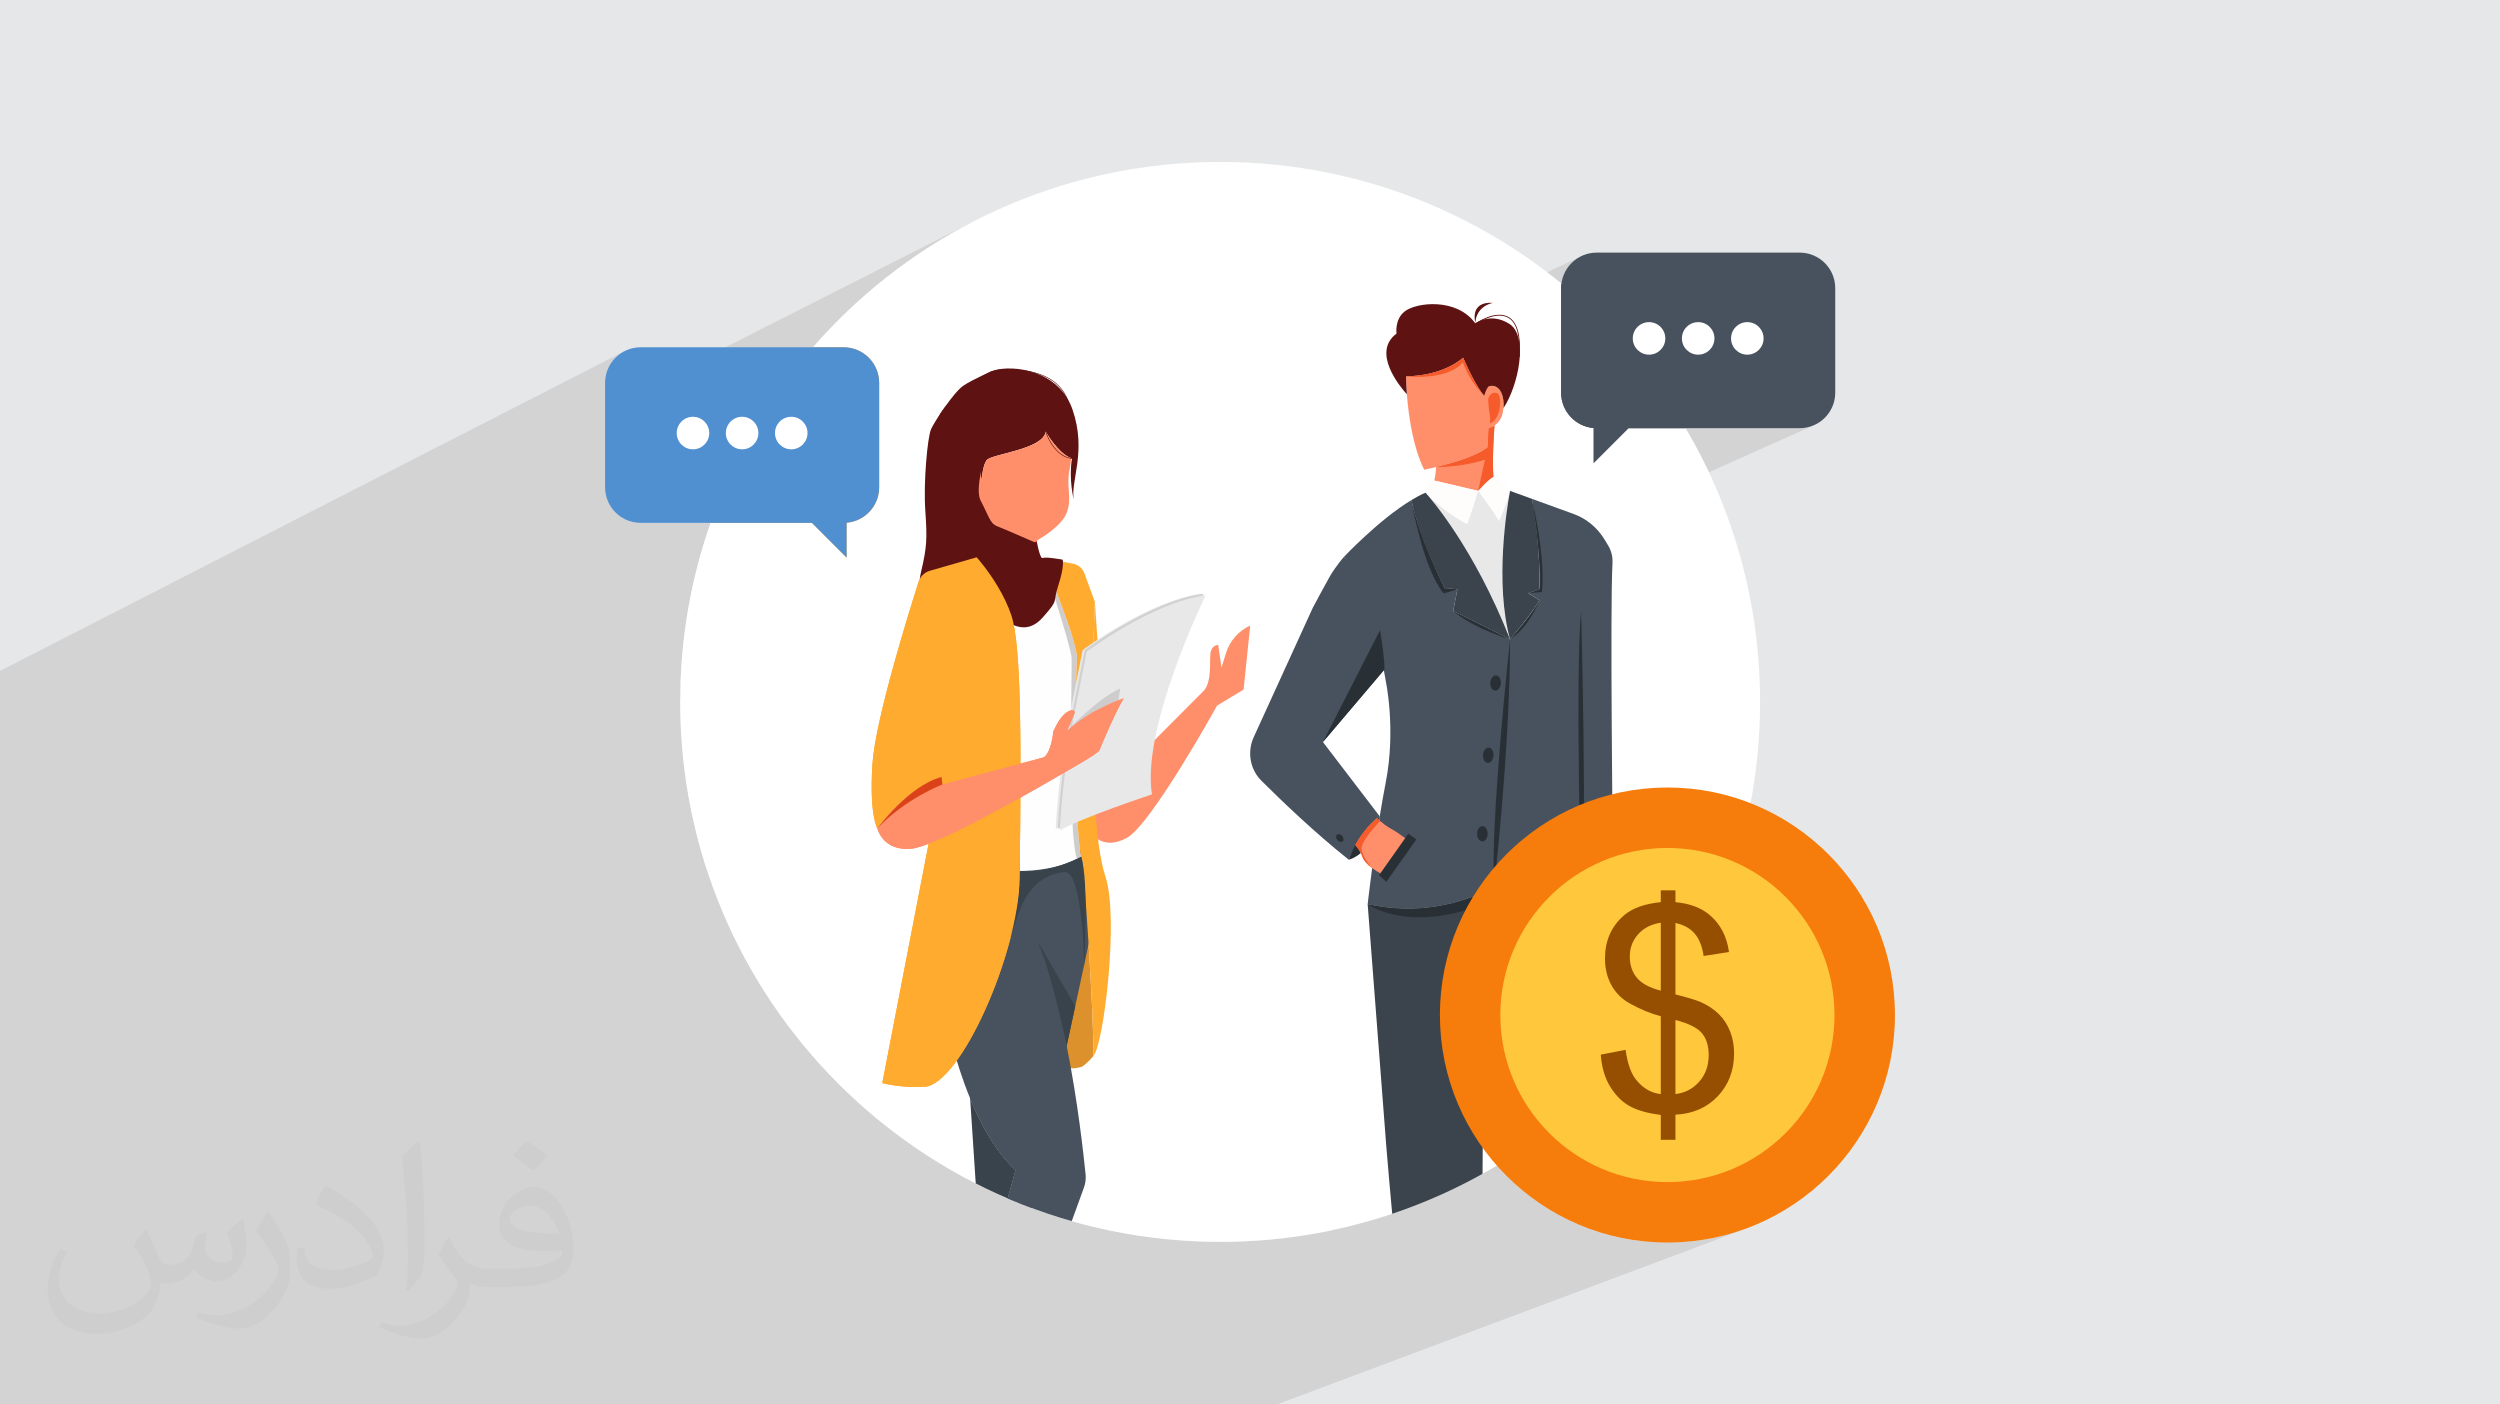 <?xml version="1.0" encoding="UTF-8"?>
<!DOCTYPE svg PUBLIC "-//W3C//DTD SVG 1.0//EN" "http://www.w3.org/TR/2001/REC-SVG-20010904/DTD/svg10.dtd">
<!-- Creator: CorelDRAW -->
<svg xmlns="http://www.w3.org/2000/svg" xml:space="preserve" width="94.192mm" height="52.917mm" version="1.0" style="shape-rendering:geometricPrecision; text-rendering:geometricPrecision; image-rendering:optimizeQuality; fill-rule:evenodd; clip-rule:evenodd"
viewBox="0 0 9404.92 5283.66"
 xmlns:xlink="http://www.w3.org/1999/xlink"
 xmlns:xodm="http://www.corel.com/coreldraw/odm/2003">
 <defs>
  <style type="text/css">
   <![CDATA[
    .fil31 {fill:none}
    .fil30 {fill:#5E1212}
    .fil33 {fill:#F67C0B}
    .fil34 {fill:#FFC73B}
    .fil3 {fill:white}
    .fil14 {fill:#FEFEFE;fill-rule:nonzero}
    .fil19 {fill:#252D33;fill-rule:nonzero}
    .fil26 {fill:#293035;fill-rule:nonzero}
    .fil8 {fill:#39434C;fill-rule:nonzero}
    .fil25 {fill:#3B444C;fill-rule:nonzero}
    .fil9 {fill:#47525E;fill-rule:nonzero}
    .fil32 {fill:#5090D1;fill-rule:nonzero}
    .fil12 {fill:#5E1212;fill-rule:nonzero}
    .fil28 {fill:#633D2E;fill-rule:nonzero}
    .fil16 {fill:#7AC4BD;fill-rule:nonzero}
    .fil27 {fill:#8B553C;fill-rule:nonzero}
    .fil22 {fill:#8E5742;fill-rule:nonzero}
    .fil35 {fill:#964F00;fill-rule:nonzero}
    .fil29 {fill:#A2A2A2;fill-rule:nonzero}
    .fil20 {fill:#C77A56;fill-rule:nonzero}
    .fil13 {fill:#CECCCC;fill-rule:nonzero}
    .fil18 {fill:#D1D1D1;fill-rule:nonzero}
    .fil21 {fill:#D49D81;fill-rule:nonzero}
    .fil11 {fill:#DB421A;fill-rule:nonzero}
    .fil4 {fill:#DD912C;fill-rule:nonzero}
    .fil17 {fill:#E8E8E8;fill-rule:nonzero}
    .fil6 {fill:#F2F0F0;fill-rule:nonzero}
    .fil24 {fill:#F65B2B;fill-rule:nonzero}
    .fil7 {fill:#F78769;fill-rule:nonzero}
    .fil15 {fill:#FEAB2F;fill-rule:nonzero}
    .fil23 {fill:#FEFDFC;fill-rule:nonzero}
    .fil10 {fill:#FF8F6A;fill-rule:nonzero}
    .fil5 {fill:white;fill-rule:nonzero}
    .fil2 {fill:#373435;fill-opacity:0.031}
    .fil1 {fill:#2B2A29;fill-opacity:0.102}
    .fil0 {fill:#E6E7E8}
   ]]>
  </style>
     <clipPath id="id0">
      <path d="M4590.15 609.25c1121.81,0 2031.21,909.4 2031.21,2031.21 0,1121.81 -909.4,2031.22 -2031.21,2031.22 -1121.81,0 -2031.21,-909.41 -2031.21,-2031.22 0,-1121.81 909.4,-2031.21 2031.21,-2031.21z"/>
     </clipPath>
 </defs>
 <g id="Layer_x0020_1">
  <polygon class="fil0" points="-0,0 9404.92,0 9404.92,5283.66 -0,5283.66 "/>
  <polygon class="fil1" points="-0,3841.49 -0,3784.04 -0,3275.43 -0,3155.15 -0,2968.39 -0,2843.16 -0,2690.1 -0,2600.4 -0,2523.94 2346.18,1322.59 2335.16,1329.28 2324.87,1336.98 2315.37,1345.6 2306.75,1355.1 2299.06,1365.38 2292.36,1376.41 2286.73,1388.09 2282.23,1400.37 2278.94,1413.18 2276.91,1426.45 2276.22,1440.11 2276.22,1535.94 3686.35,820.94 3638.67,845.46 3591.74,871.19 3545.57,898.12 3500.19,926.21 3455.61,955.44 3411.84,985.82 3368.93,1017.29 3326.87,1049.85 3285.72,1083.47 3245.45,1118.15 3206.12,1153.84 3167.73,1190.54 3130.31,1228.22 3093.89,1266.86 3058.46,1306.45 2276.22,1699.48 2276.22,1833.28 2276.91,1846.95 2278.94,1860.22 2282.23,1873.03 2286.73,1885.32 2292.36,1897.01 2299.06,1908.02 2306.75,1918.32 2315.37,1927.8 2324.87,1936.43 2335.16,1944.12 2346.18,1950.82 2357.86,1956.44 2370.14,1960.93 2382.95,1964.23 2396.22,1966.25 2409.88,1966.94 2673.43,1966.94 2666.58,1986.75 2659.94,2006.65 2653.49,2026.64 2647.24,2046.71 2641.2,2066.88 2635.36,2087.14 2629.72,2107.48 2624.29,2127.9 2619.06,2148.41 2614.05,2169.01 2609.25,2189.67 2604.65,2210.42 2600.27,2231.26 2596.1,2252.17 2592.15,2273.15 2588.4,2294.21 2584.89,2315.34 2581.58,2336.55 2578.5,2357.83 2575.63,2379.19 2572.98,2400.61 2570.57,2422.09 2568.38,2443.65 2566.4,2465.27 2564.67,2486.95 2563.15,2508.7 2561.87,2530.52 2560.81,2552.39 2560.15,2570.17 5947.48,964.1 5937.06,969.83 5927.24,976.43 5918.06,983.86 5909.57,992.05 5901.84,1000.96 5894.91,1010.53 5888.81,1020.71 5883.64,1031.46 5879.42,1042.71 5876.2,1054.41 5874.05,1066.52 2558.98,2632.59 2558.94,2640.47 2561.58,2744.99 2569.42,2848.15 2582.34,2949.8 2600.2,3049.83 2622.88,3148.1 2650.26,3244.5 2661.61,3278.06 6341.28,1610.85 6770.41,1610.85 6784.08,1610.16 6797.35,1608.14 6810.16,1604.84 6822.44,1600.35 2721.33,3437.27 2759.23,3521.09 2804.09,3608.67 2853,3693.73 2905.83,3776.14 2962.47,3855.78 3022.76,3932.52 3086.61,4006.21 3153.87,4076.76 3224.41,4144.02 3298.11,4207.86 3374.84,4268.16 3454.48,4324.79 3536.89,4377.62 3621.95,4426.53 3709.53,4471.39 3799.51,4512.07 3891.75,4548.43 3986.13,4580.37 4082.51,4607.74 4180.78,4630.42 4280.81,4648.28 4382.47,4661.2 4485.62,4669.04 4590.14,4671.69 4625.75,4671.38 4661.19,4670.47 4696.5,4668.95 4731.64,4666.83 4766.61,4664.12 4801.42,4660.82 4836.06,4656.94 4870.52,4652.49 4904.79,4647.44 4938.88,4641.84 4972.77,4635.68 5004.05,4629.43 5631.1,4384.88 5646.02,4401.34 5661.35,4417.39 5677.09,4433.05 5693.22,4448.3 5709.75,4463.12 5726.66,4477.52 5743.94,4491.49 5761.6,4505.02 5779.6,4518.09 5797.95,4530.7 5816.65,4542.84 5835.68,4554.51 5855.03,4565.69 5874.7,4576.37 5894.67,4586.56 5914.94,4596.23 5935.48,4605.38 5956.32,4613.99 5977.44,4622.08 5998.81,4629.62 6020.45,4636.6 6042.31,4643.03 6064.43,4648.87 6086.78,4654.14 6109.34,4658.83 6132.12,4662.92 6155.1,4666.4 6178.28,4669.26 6201.65,4671.51 6225.2,4673.13 6248.91,4674.09 6272.78,4674.42 6316.83,4673.3 6360.3,4670 6403.14,4664.56 6445.28,4657.03 6486.69,4647.47 6527.31,4635.94 6567.08,4622.49 4803.33,5283.66 3400.47,5283.66 3326.57,5283.66 -0,5283.66 -0,4656.17 -0,4645.53 -0,4483.99 "/>
  <path class="fil2" d="M548.54 4627.69c17.95,27.21 29.6,53.36 40.96,82.43 8.45,16.91 12.93,48.09 52.57,48.09 11.61,0 28.28,-3.42 43.06,-11.61 16.63,-8.73 29.32,-21.94 35.94,-42l15.85 -53.36 38.57 -19.02 2.64 2.64c-5.27,20.09 -6.59,39.36 -6.59,54.43 0,44.63 38.57,61.56 69.22,61.56 17.95,0 34.09,-8.73 34.09,-25.11 0,-21.13 -8.98,-57.06 -20.62,-89.29 17.95,-17.95 35.94,-35.94 56.53,-50.47l3.17 1.6c8.98,38.04 14,75.56 14,100.66 0,24.57 -10.83,51.79 -19.81,69.49 -18.49,34.87 -51.25,62.62 -90.87,62.62 -30.1,0 -63.65,-15.07 -86.66,-43.06l-1.32 0c-21.66,26.96 -55.22,51.25 -108.86,51.25l-16.63 0c-2.64,35.41 -10.29,60.49 -21.94,82.95 -31.95,62.34 -126.81,106.47 -216.1,106.47 -124.17,0 -186.51,-71.59 -186.51,-166.96 0,-58.91 19.27,-113.6 48.88,-152.42l24.29 10.04c-18.49,35.41 -30.91,68.68 -30.91,101.45 0,89.29 72.66,131.83 156.4,131.83 77.68,0 173.83,-49.41 191.28,-106.72 -6.59,-62.62 -30.1,-91.93 -66.04,-148.99 10.83,-19.02 24.83,-38.04 42.28,-58.38l3.17 0 0 0 0 0 -0.02 -0.09zm1432.13 -336.04c26.15,16.39 51.79,35.66 76.87,57.85 -14,19.81 -31.45,37.79 -53.11,53.64 -25.11,-20.34 -50.19,-37.79 -75.84,-56.27 17.42,-19.55 34.62,-38.29 52.04,-55.22l0 0 0 0 0 0 0 0 0 0 0.03 0zm13.47 244.11c-42.28,0 -76.87,27.75 -76.87,48.34 0,44.13 84.53,57.85 185.72,57.31 -12.68,-51.79 -57.06,-105.68 -108.86,-105.68l0.01 0.03zm-94.86 236.19c54.96,0 103.04,-1.6 139.74,-10.83 40.96,-10.29 75.56,-30.91 75.56,-45.17 0,-3.7 0,-8.19 -1.32,-11.89 -22.98,2.11 -49.41,2.11 -72.38,2.11 -74.49,0 -131.55,-16.91 -154.02,-58.66 -5.55,-11.61 -9.51,-24.57 -9.51,-39.36 0,-40.43 17.42,-79.79 48.09,-107 25.61,-22.45 53.89,-36.44 82.67,-36.44 52.04,0 93.51,41.75 122.57,107.54 15.85,35.94 26.68,77.4 26.68,129.72 0,34.87 -9.51,64.19 -31.17,85.85 -40.43,39.11 -114.92,53.89 -229.04,53.89l-51.79 0 0 0 -13.47 0c-28.28,0 -48.62,-5.02 -64.72,-17.42l-2.64 0c0.79,6.59 1.32,12.93 1.32,19.02 0,25.61 -8.45,58.38 -25.61,84.53 -50.72,75.3 -105.68,108.04 -153.24,108.04 -48.09,0 -107,-18.49 -160.11,-42.54l9.51 -18.49c17.17,7.13 40.96,11.89 73.7,11.89 85.85,0 198.66,-82.43 212.66,-163 -3.17,-6.59 -8.98,-15.32 -17.17,-24.57 -25.11,-29.85 -40.96,-54.68 -55.75,-80.83 12.68,-25.11 24.29,-45.17 35.13,-63.4l4.49 -0.53c36.72,74.77 69.99,117.55 144.23,117.55l11.61 0 0 0 53.89 0 0 0 0 0 0 0 0 0 0 0 0.09 0.01zm-371.98 79c6.34,-34.34 6.87,-72.91 6.87,-108.86l0 -53.36c0,-99.6 -12.68,-244.36 -22.98,-338.68 17.95,-19.27 43.06,-42 62.87,-57.31l5.81 1.6c13.47,118.62 16.63,256 16.63,383.06 0,33.3 -1.32,65.79 -4.49,89.55 -1.85,30.1 -19.27,52.83 -56.53,87.7l-8.19 -3.7zm-382.8 -157.19c1.85,46.77 24.83,83.49 105.15,83.49 49.93,0 92.19,-12.93 138.96,-35.13 8.45,-3.7 12.93,-8.73 12.93,-12.93 0,-29.32 -22.45,-68.15 -60.23,-103.55 -36.72,-33.3 -85.34,-62.62 -130.76,-82.18 -15.6,-6.59 -20.62,-13.47 -20.62,-20.09 0,-13.47 17.95,-41.75 32.77,-62.09l5.02 -0.53c52.04,27.21 110.17,67.64 153.24,112.53 39.11,41.47 63.4,83.49 63.4,129.19 0,33.81 -10.29,65.51 -26.96,95.11 -57.06,28.79 -117.83,50.72 -178.06,50.72 -73.17,0 -123.1,-34.34 -123.1,-114.92 0,-8.73 0,-22.19 3.17,-39.64l25.11 0 0 0 0 0 0 0 0 0 0 0 -0.02 0zm-132.37 -132.9l45.45 73.45c16.63,27.21 32.23,56.81 32.23,103.55l0 59.7c0,48.34 -30.91,100.13 -80.83,151.38 -39.11,34.62 -73.7,49.41 -105.68,49.41 -47.55,0 -101.98,-14.79 -164.85,-41.75l7.13 -18.49c19.81,5.27 42.79,9.77 71.06,9.77 90.36,-0.53 182.8,-66.57 225.08,-147.15 5.02,-9.26 6.87,-17.95 6.87,-24.04 0,-9.26 -5.02,-19.55 -8.98,-28.79 -22.98,-43.31 -48.62,-82.95 -76.87,-119.68 14.79,-23.25 29.6,-45.7 45.7,-67.9l3.7 0.53 0 0 0 0 0 0 0 0 0 0 -0.02 0.01z"/>
  <g id="_2148665879568">
   <g>
    <path class="fil3" d="M4590.15 609.25c1121.81,0 2031.21,909.4 2031.21,2031.21 0,1121.81 -909.4,2031.22 -2031.21,2031.22 -1121.81,0 -2031.21,-909.41 -2031.21,-2031.22 0,-1121.81 909.4,-2031.21 2031.21,-2031.21z"/>
    <g style="clip-path:url(#id0)">
     <g>
      <g>
       <path id="_1" class="fil4" d="M4113.5 3972.5c-22.48,27.37 -42.85,40.28 -42.85,40.28 -242.37,76.13 19.31,-574.69 9.56,-703.97 -2.2,-28.92 -5.41,-54.55 -10.09,-73.9 8.95,34.9 45.74,597.01 43.38,737.59z"/>
       <polygon class="fil5" points="4000.37,2045.76 3986.04,2045.76 3986.04,1075.78 4000.37,1075.78 "/>
       <polygon class="fil5" points="5240.85,2045.76 5226.51,2045.76 5226.51,1075.78 5240.85,1075.78 "/>
       <polygon class="fil5" points="5347.77,1209.59 3887.61,1209.59 3887.61,1195.25 5347.77,1195.25 "/>
       <polygon class="fil5" points="5347.77,1336.15 3887.61,1336.15 3887.61,1321.81 5347.77,1321.81 "/>
       <polygon class="fil5" points="5341.8,1589.3 3881.67,1589.3 3881.67,1574.97 5341.8,1574.97 "/>
       <polygon class="fil5" points="5344.77,1714.4 3884.65,1714.4 3884.65,1700.11 5344.77,1700.11 "/>
       <polygon class="fil5" points="5344.77,1841 3884.65,1841 3884.65,1826.66 5344.77,1826.66 "/>
       <polygon class="fil5" points="5338.83,1967.56 3878.67,1967.56 3878.67,1953.22 5338.83,1953.22 "/>
       <path class="fil6" d="M4071.21 2662.47c-24.92,0 -41.55,-25.66 -31.36,-48.36l9.96 -22.33 43.59 0 9.54 23.28c9.29,22.6 -7.34,47.4 -31.73,47.4z"/>
       <path class="fil7" d="M3830.43 5529.29c-8.39,6.53 -77.86,59.16 -102.87,36.23 -26.56,-24.49 -95.67,-96.13 -129.65,-103.34 -33.93,-7.22 -59.94,-87.46 -59.94,-87.46l2.42 -94.18c9.14,6.93 21.3,15.51 35.33,23.86 32.1,18.95 74.21,36.04 112.35,27.15 2.23,26.91 5.32,57.52 9.2,83.87 7.21,49.13 93.46,95.14 133.18,113.87z"/>
       <path class="fil8" d="M3594.65 5303.38c0,0 13.9,22.76 36.23,46.34 -35.61,4.15 -74.06,2.61 -94.06,-17.39 0,0 -14.43,-617.02 135.02,-862.86l-22.23 -337.18c43.71,106.47 99.78,203.5 171.3,269.72 0,0 -192.48,684.44 -226.26,901.38z"/>
       <path class="fil9" d="M4109.72 3486.14l-96.93 448.25 -302.28 1397.93c0,0 -37.92,12.63 -79.63,17.39 -22.33,-23.58 -36.23,-46.34 -36.23,-46.34 33.78,-216.93 226.26,-901.38 226.26,-901.38 -71.52,-66.22 -127.59,-163.25 -171.3,-269.72l-47.8 -725.62 -11.89 -180.8 477.14 -32.2 42.67 292.48z"/>
       <path class="fil10" d="M3905.42 2119.07c-10.61,27.28 -62.81,67.28 -62.81,67.28 -98.14,-15.83 -150.61,-98.2 -150.61,-98.2 16.86,-42.02 15.32,-110.65 12.69,-149.59 64.76,76.49 184.02,102.07 184.02,102.07 0,0 4.76,-2.66 12.72,-7.27 -4.45,56.71 3.2,83.02 3.93,85.5l0.06 0.22z"/>
       <path class="fil11" d="M3905.36 2118.85l-28.77 -52.28c-139.25,-35.3 -171.91,-128.02 -171.91,-128.02 64.76,76.49 184.02,102.07 184.02,102.07 0,0 4.76,-2.66 12.72,-7.27 -4.45,56.71 3.2,83.02 3.93,85.5z"/>
       <path class="fil12" d="M4034.61 1540.39c-51.24,-148.69 -224.21,-168.88 -296.18,-146.69 -5.08,1.58 -9.67,3.34 -13.66,5.29 -60.62,29.72 -70.77,53.47 -70.77,53.47 0,0 -40,21.27 -75.36,58.76 -21.98,23.24 -41.14,53.03 -49.9,87.37 -38.2,149.65 120.06,277.92 114.15,350.39 0,0 7.43,-30.36 6.13,-58.17 14.3,23.81 39.47,70.74 32.91,95.79 0,0 7.4,-12.17 7.71,-35.02 8.33,20.09 13.06,43.86 4.7,66.28 0,0 31.64,-44.82 4.83,-112.16l-17.95 -1.18c-2.17,-6.22 -4.71,-12.69 -7.96,-19.6 -1.96,-5.32 -3.53,-10.83 -4.8,-16.47 -71.95,14.24 -73.81,-130.37 -40.22,-136.62 22.76,-4.21 45.3,13.09 59.07,26.78l5.36 52.63c0,0 0.87,-20.09 5.04,-41.3 2.85,-14.4 7.25,-29.33 14,-38.76 16.59,-23.28 213.8,-40.06 222.13,-107.71 0,0 44.73,80.25 95.73,100.4 1.05,0.43 2.07,0.81 3.13,1.18 -13.1,79.29 6.87,155.11 6.87,155.11 -13.06,-71.3 49.9,-180.59 -4.95,-339.78z"/>
       <path class="fil13" d="M3926.54 2118.85c0,0 -36.56,64.89 -81.61,86.44 0,0 -85.73,-18.94 -143.34,-75.39 -10.18,-9.88 -19.51,-20.96 -27.31,-33.37l-0.06 -0.06 17.77 -8.33c0,0 48.85,69.81 150.61,98.2 0,0 44.39,-30.12 62.75,-67.5l-3.8 -21.27 21.27 1.71 0.09 0.22 3.62 19.34z"/>
       <path class="fil10" d="M4012.05 1931c-18.17,44.24 -79.88,84.05 -110.62,102.33 -7.93,4.67 -12.75,7.3 -12.75,7.3 0,0 -119.23,-25.57 -183.96,-102.07 -13.31,-15.67 -24.24,-33.44 -31.48,-53.6 -1.96,-5.35 -3.5,-10.86 -4.74,-16.5 -71.98,14.27 -73.87,-130.4 -40.28,-136.59 22.79,-4.24 45.36,13.03 59.1,26.75l5.36 52.63c0,0 0.83,-20.06 5.01,-41.33 2.85,-14.37 7.25,-29.26 14,-38.73 16.65,-23.28 213.87,-40.1 222.16,-107.68 0,0 44.73,80.22 95.76,100.34 -1.21,14.49 -3.17,29.2 -6.07,43.34 -13.59,65.01 11.45,108.27 -11.48,163.8z"/>
       <path class="fil12" d="M3583.2 1812.55c-54.06,-73.59 -76.15,-141.55 -65.63,-202.03 11.57,-66.63 59.94,-99.91 60.43,-100.25l1.27 1.89c-0.49,0.34 -48.08,33.13 -59.47,98.79 -10.37,59.84 11.58,127.21 65.26,200.28l-1.86 1.33z"/>
       <path class="fil12" d="M4018.98 1515.95c-41.18,-133.06 -209.84,-129.03 -280.43,-121.14l-0.25 -2.24c71.14,-7.99 241.17,-11.97 282.84,122.69l-2.17 0.68z"/>
       <path class="fil9" d="M4077.9 4467.08l-338.64 932.65c-2.85,0.53 -5.66,0.9 -8.48,1.08 -3.23,0.28 -6.41,0.31 -9.57,0.22 -35.18,-1.8 -67.31,-27 -90.34,-51.33 -10.06,-10.67 -18.45,-21.08 -24.61,-29.38 -4.92,-6.66 -8.42,-11.92 -10.21,-14.68 -0.9,-1.46 -1.4,-2.26 -1.4,-2.26 33.78,-216.93 226.26,-901.38 226.26,-901.38 -71.52,-66.22 -127.59,-163.25 -171.3,-269.72 -118.61,-288.53 -146.47,-646.14 -146.47,-646.14 0,0 40.09,-47.71 98.67,-79.48 72.94,-39.56 174.55,-54.27 262.81,79.48 64.54,97.7 113.15,273.59 148.17,448.22 41.8,207.74 64.24,413.74 71.2,484.02 1.65,16.41 -0.43,33.1 -6.09,48.7z"/>
       <path class="fil14" d="M3836.07 3276.58c5.94,-455.38 7.12,-845.62 -31.08,-960.86 -25.36,-76.59 -73.16,-146.41 -103.4,-185.82 57.61,56.44 143.34,75.39 143.34,75.39 45.04,-21.55 81.61,-86.44 81.61,-86.44l-3.62 -19.34c3.99,9.54 135.6,321.54 128.76,383.33 -6.68,61.65 -10.55,624.14 15.39,740.05 -80.8,46.38 -179.31,53.53 -230.98,53.69z"/>
       <path class="fil10" d="M4703.24 2353.25l-24.89 240.9 -99.63 60.22c0,0 -249.22,450.55 -340.51,498.35 -91.36,47.74 -128.49,-16.65 -128.49,-16.65 -36.71,-116.34 57.02,-174.34 57.02,-174.34l360.05 -361.32c33.19,-33.25 22.86,-112.19 27,-143.27 4.18,-31.15 29.08,-31.15 29.08,-31.15l12.41 85.11 17.12 -54.77c7.12,-22.85 18.85,-43.65 34.39,-61.21 15.49,-17.61 34.65,-31.95 56.44,-41.86z"/>
       <path class="fil12" d="M4039.96 1727.1c-77.05,-3.77 -106.9,-102.32 -107.21,-103.3l2.2 -0.62c0.28,0.96 29.7,97.95 105.11,101.67l-0.1 2.26z"/>
       <path class="fil11" d="M3673.47 1856.91c-60.46,-5.57 -64.02,-95.45 -43.71,-108.39 6.01,-3.86 12.73,-3.77 19.1,-1.92 18.21,5.48 28.49,24.89 24.52,43.49 -1.55,7.43 -3.77,15.39 -6.81,21.77 -8.33,17.46 6.9,45.04 6.9,45.04z"/>
       <path class="fil13" d="M4067.05 3222.89l-15.32 8.24c-35.92,-94.55 -18.14,-711.84 -20.38,-755.5 -2.23,-43.56 -104.82,-356.78 -104.82,-356.78l-3.62 -19.34c3.99,9.54 135.6,321.54 128.76,383.33 -6.68,61.65 -10.55,624.14 15.39,740.05z"/>
       <path class="fil15" d="M3836.07 3276.58c-0.16,9.07 -0.22,18.14 -0.37,27.27 -3.71,283.12 -223.19,776.51 -357.59,784.68 -87.3,5.2 -159.03,-13.96 -159.03,-13.96l222.78 -1151.15c-120.59,38.67 -241.23,193.31 -241.23,193.31 0,0 -30.93,-49.45 -18.51,-242.75 10.46,-164.61 136.49,-569.06 173.74,-685.62 6.32,-20 22.24,-35.39 42.39,-41.21l175.97 -50.67 0.06 0.06c0.99,1.05 11.82,13.25 27.31,33.37 30.24,39.41 78.04,109.22 103.4,185.82 38.2,115.24 37.02,505.47 31.08,960.86z"/>
       <path class="fil15" d="M4113.5 3972.5c2.36,-140.59 -34.44,-702.7 -43.38,-737.59 -0.8,-3.28 -1.33,-5.26 -1.48,-5.76l-0.04 -0.15c-0.52,-1.86 -1.02,-3.93 -1.55,-6.1 -25.94,-115.91 -22.1,-678.44 -15.39,-740.05 6.85,-61.76 -124.76,-373.83 -128.76,-383.3l-0.09 -0.25 113.53 21.18c20,3.74 36.49,17.76 43.4,36.8l39.13 107.06c0,0 -20.53,436.34 0,758.93 7.27,114.59 19.75,214.86 40.12,276.03 50,149.87 -5.22,624.28 -45.5,673.2z"/>
       <path class="fil16" d="M4080.21 3308.8l-11.57 -79.66c0.15,0.5 0.68,2.49 1.48,5.76 4.68,19.35 7.9,44.98 10.09,73.9z"/>
       <path class="fil15" d="M4170.56 3016.79c0,0.07 -1.49,1.12 -51.67,6.47 -20.53,-322.59 0,-758.93 0,-758.93l51.67 752.46z"/>
       <path class="fil17" d="M4026.47 2678.42l46.25 -232.76c0,0 247.03,-186 447.57,-212.16 0,0 -242.75,495.16 -202.16,748.97 0,0 -270.64,89.44 -346.68,135.94 0,0 8.73,-207.28 55.02,-439.99z"/>
       <path class="fil18" d="M4034.3 2678.42l46.25 -232.76c0,0 247.03,-186 447.58,-212.16 0,0 -242.75,495.16 -202.16,748.97 0,0 -270.65,89.44 -346.69,135.94 0,0 8.74,-207.28 55.02,-439.99z"/>
       <path class="fil17" d="M4041.92 2684.39l46.25 -232.72c0,0 247.06,-186.04 447.61,-212.2 0,0 -242.75,495.2 -202.16,749 0,0 -270.65,89.41 -346.69,135.91 0,0 8.73,-207.24 54.99,-439.99z"/>
       <path class="fil10" d="M4227.36 2627.24c-27.74,43.61 -87.46,183.46 -91.39,195.44 -3.92,11.88 -135.39,85.41 -135.39,85.41 0,0 -371.88,219.94 -526.67,273.31 -17.52,6.01 -32.26,9.97 -43.4,11.15 -109.13,11.88 -129.87,-75.83 -129.87,-75.83 112.54,-155.9 241.23,-193.31 241.23,-193.31l3.49 27.74c164.18,-44.61 381.17,-101.95 381.17,-101.95 29.6,-19.85 35.91,-97.24 35.91,-97.24 27.31,-62.02 53.47,-77.52 69.23,-80.44 7.37,-1.33 13.16,6.01 10.25,12.85l-27.87 65.57c91.3,-85.35 213.31,-122.71 213.31,-122.71z"/>
       <path class="fil4" d="M3541.87 2923.42c0,0 -6.22,-273.4 17.3,-459.96 0,0 -13.65,33.94 -36.37,197.15 -22.76,163.21 -19.69,279.01 -19.69,279.01l38.76 -16.2z"/>
       <path class="fil19" d="M3950.68 5609.32c0,0 -109.71,-75.14 -120.25,-80.03 -8.39,6.53 -77.86,59.16 -102.87,36.23 -26.56,-24.49 -95.67,-96.13 -129.65,-103.34 -33.93,-7.22 -59.94,-87.46 -59.94,-87.46l-0.06 0.09c-1.33,2.01 -39.69,60.96 -40.31,100.62l-0.03 0 0.03 0.59c0,2.63 0.15,5.13 0.5,7.55l10.24 161.49c0,0 18.91,3.31 26.72,0 0,0 0,-81.46 8.54,-117.67 14.71,7.3 31.08,13.71 45.88,18.88 28.71,9.99 55.39,24.98 78.24,44.95 34.98,30.49 99.44,61.46 151.67,58.08 50.33,-3.34 87.89,2.42 128.11,-10.06 14.71,-4.55 16.96,-22.94 3.19,-29.9z"/>
       <path class="fil11" d="M3545.36 2951.16c0,0 -141.3,53.84 -244.73,165.57 0,0 119.41,-162.78 241.23,-193.31l3.49 27.74z"/>
       <path class="fil8" d="M4012.81 3934.42c0,0 -59.44,-289.21 -111.92,-397.36l144.21 247.98 -32.29 149.37z"/>
       <path class="fil8" d="M4078.67 3633.5c0,0 -4.86,-361.22 -74.61,-353.03 -106.19,12.51 -153.5,88.58 -184.12,191.11 -2.69,9.14 -5.66,18.64 -8.85,28.71 -54.96,172.16 -285.64,161.76 -285.64,161.76l0.75 -0.9c134.4,-8.17 305.79,-74.18 309.5,-357.3 0.15,-9.13 0.21,-18.2 0.37,-27.27 112.32,12.04 230.98,-53.69 230.98,-53.69 30.19,90.31 11.61,410.61 11.61,410.61z"/>
       <path class="fil10" d="M3817.8 5640.77c-10.36,4.18 -96.03,37.3 -114.7,6.84 -19.75,-32.53 -68.92,-125.16 -101.27,-142.34 -32.23,-17.15 -35.27,-105.94 -35.27,-105.94l29.48 -93.69c1.8,2.76 5.29,8.02 10.21,14.68 6.16,8.3 14.55,18.7 24.61,29.38 23.04,24.33 55.17,49.54 90.34,51.33 3.16,0.09 6.34,0.06 9.57,-0.22 -5.48,27.5 -11.05,58.7 -14.77,86.01 -6.97,51.82 67.02,123.49 101.79,153.96z"/>
       <path class="fil8" d="M3913.74 5727.86l-78.32 -72.16 -0.44 -0.44c-1.48,-1.24 -7.96,-6.44 -17.18,-14.46 -10.36,4.18 -96.03,37.27 -114.67,6.78 -19.78,-32.5 -68.95,-125.13 -101.27,-142.28 -32.26,-17.18 -35.3,-105.97 -35.3,-105.97l-0.09 0.06c-2.14,1.83 -70.46,61.08 -72.29,102.59l-0.09 0 0.06 0.96c-0.03,2.02 0.03,3.99 0.34,5.91l0.06 0.38 10.89 171.42c0,0 19.94,3.49 28.15,0 0,0 0,-72.85 7.03,-114.15 9.35,7.68 19.1,14.99 28.3,21.49 26.13,18.48 48.79,41.39 66.13,68.23 26.59,41.06 73.22,99.97 127.05,111.73 51.95,11.24 107.56,2.8 142.66,-5.41 15.79,-3.74 20.93,-23.62 8.98,-34.68z"/>
       <path class="fil4" d="M3780.1 3213.82c-1.86,5.41 -70.27,88.82 -234.73,117.89l0 -32.63c0,0 5.14,-1.27 13.84,-3.62 41.92,-11.45 167.43,-49.39 204.73,-101.8 0,0 17.93,14.65 16.17,20.16z"/>
       <path class="fil13" d="M4014.05 2749.96c0,0 113.53,-121.95 200,-159.87l-6.56 44.08c0,0 -164.83,86.16 -193.44,115.78z"/>
       <path class="fil15" d="M2409.88 1306.46l763.85 0c73.83,0 133.65,59.84 133.65,133.65l0 393.18c0,70.08 -53.9,127.52 -122.53,133.15l0 131.08 -130.59 -130.58 -644.37 0c-73.8,0 -133.66,-59.82 -133.66,-133.65l0 -393.18c0,-73.81 59.86,-133.65 133.66,-133.65z"/>
       <path class="fil5" d="M2915.47 1629.11c0,33.81 27.4,61.21 61.21,61.21 33.78,0 61.18,-27.4 61.18,-61.21 0,-33.81 -27.4,-61.21 -61.18,-61.21 -33.81,0 -61.21,27.4 -61.21,61.21z"/>
       <path class="fil5" d="M2730.6 1629.11c0,33.81 27.41,61.21 61.21,61.21 33.8,0 61.21,-27.4 61.21,-61.21 0,-33.81 -27.41,-61.21 -61.21,-61.21 -33.8,0 -61.21,27.4 -61.21,61.21z"/>
       <path class="fil5" d="M2545.75 1629.11c0,33.81 27.4,61.21 61.21,61.21 33.8,0 61.2,-27.4 61.2,-61.21 0,-33.81 -27.4,-61.21 -61.2,-61.21 -33.81,0 -61.21,27.4 -61.21,61.21z"/>
       <path class="fil9" d="M6770.41 950.36l-763.82 0c-73.87,0 -133.68,59.85 -133.68,133.66l0 393.17c0,70.09 53.93,127.53 122.56,133.16l0 131.08 130.58 -130.58 644.35 0c73.81,0 133.69,-59.82 133.69,-133.66l0 -393.17c0,-73.81 -59.88,-133.66 -133.69,-133.66z"/>
       <path class="fil5" d="M6264.85 1273.02c0,33.81 -27.4,61.21 -61.21,61.21 -33.81,0 -61.21,-27.4 -61.21,-61.21 0,-33.81 27.4,-61.21 61.21,-61.21 33.81,0 61.21,27.4 61.21,61.21z"/>
       <path class="fil5" d="M6449.71 1273.02c0,33.81 -27.4,61.21 -61.21,61.21 -33.81,0 -61.21,-27.4 -61.21,-61.21 0,-33.81 27.4,-61.21 61.21,-61.21 33.81,0 61.21,27.4 61.21,61.21z"/>
       <path class="fil5" d="M6634.57 1273.02c0,33.81 -27.4,61.21 -61.21,61.21 -33.81,0 -61.21,-27.4 -61.21,-61.21 0,-33.81 27.4,-61.21 61.21,-61.21 33.81,0 61.21,27.4 61.21,61.21z"/>
       <path class="fil10" d="M5656.13 1535.03c-1.98,21.89 -9.32,42.94 -21.92,55.55 -4.21,4.27 -8.21,7.65 -11.95,10.3 -8.86,6.32 -16.26,8.58 -22.29,8.74l-4.12 73.4c-44.39,34.77 -137.52,60.81 -193.25,74.06 -26.78,6.38 -44.98,9.82 -44.98,9.82 -42.54,-86.29 -58.79,-203.34 -64.95,-283.59l0 -0.06c-2.14,-27.93 -3.07,-51.39 -3.43,-67.49 44.55,-0.53 141.95,-9.23 215.07,-69.84 0,0 34.05,80.03 65.45,125.32 4.79,7 9.6,13.25 14.21,18.17 0,0 1.42,-13.1 8.51,-26.75 2.95,-5.66 8.18,-9.82 14.22,-10.71l0.12 0c37.12,-5.66 53.31,40.47 49.32,83.09z"/>
       <path class="fil12" d="M5598.48 1455.47c-11.64,16.1 -14.52,33.93 -14.52,33.93 -4.61,-4.92 -9.42,-11.17 -14.21,-18.17 -31.4,-45.29 -65.45,-125.32 -65.45,-125.32 -73.13,60.62 -170.52,69.32 -215.07,69.84 0.37,16.1 1.3,39.56 3.43,67.49 -26.78,-29.51 -133.34,-157.8 -38.94,-228.41 0,0 -8.03,-52.45 30.39,-83.09 42.79,-34.31 195.94,-53 266.13,44.95 0,0 56.44,-43.4 127.71,1.55 73.38,46.28 33.69,234.02 -21.83,316.8 3.99,-42.63 -12.19,-88.76 -49.32,-83.09 -3.1,0.44 -4.42,1.34 -5.23,1.62l-3.1 1.92z"/>
       <path class="fil20" d="M6348.93 3695.43l0 584.62c0,18.52 -10.33,34.43 -25.22,41.9 -6.41,3.25 -13.66,4.95 -21.31,4.61l-541.38 -24.43 -99.78 -4.48c-23.84,-1.09 -42.67,-21.55 -42.67,-46.44l0 -555.78c0,-25.67 20,-46.47 44.61,-46.47l641.14 0c24.61,0 44.6,20.8 44.6,46.47z"/>
       <path class="fil21" d="M6472.68 3695.43l0 584.62c0,26.51 -21.18,47.62 -46.54,46.51l-114.05 0.03c14.89,-7.47 36.83,-28.02 36.83,-46.54l0 -584.62c0,-25.67 -19.99,-46.47 -44.6,-46.47l123.77 0c24.58,0 44.58,20.8 44.58,46.47z"/>
       <path class="fil22" d="M6149.37 3567.44l0 81.52 -32.82 0 0 -56.38c0,-5.38 -4.23,-9.75 -9.41,-9.75l-156.53 1.42c-5.1,0.07 -9.23,4.37 -9.23,9.76l0 54.96 -33.93 0 0 -81.52c0,-11.58 9.04,-21 20.12,-21l201.67 0c11.08,0 20.12,9.42 20.12,21z"/>
       <path class="fil22" d="M6297.55 3691.61c0,10.68 -8.31,19.35 -18.52,19.35 -10.24,0 -18.54,-8.67 -18.54,-19.35 0,-10.67 8.3,-19.31 18.54,-19.31 10.21,0 18.52,8.64 18.52,19.31z"/>
       <path class="fil22" d="M5677.89 4237.98c-6.13,8.54 -17.74,10.27 -25.94,3.86 -8.18,-6.41 -9.85,-18.51 -3.71,-27.06 6.16,-8.54 17.76,-10.27 25.94,-3.86 8.2,6.41 9.88,18.51 3.71,27.06z"/>
       <path class="fil17" d="M5362.11 5503.16c0,0 8.36,-38.02 9.1,-81.21 34.56,14.03 96.41,26.04 170.46,-18.26 -0.25,40.03 0.56,94.58 5.42,138.04 8.67,78.48 -184.98,-38.57 -184.98,-38.57z"/>
       <path class="fil22" d="M6312.8 4283.73c-6.31,8.8 -18.26,10.56 -26.69,3.96 -8.45,-6.59 -10.15,-19.07 -3.83,-27.86 6.35,-8.77 18.29,-10.56 26.72,-3.96 8.42,6.59 10.12,19.07 3.8,27.86z"/>
       <path class="fil12" d="M5550.28 1216.71c0,0 -2.7,-60.43 64.83,-77.18 0,0 -84.21,-11.67 -64.83,77.18z"/>
       <path class="fil10" d="M5618.2 1793.72c-17.74,7.93 -57.55,53 -57.55,53l-164.92 -38.79c2.76,-11.54 5.6,-28.33 6.87,-50.86 55.73,-13.25 148.85,-39.29 193.25,-74.06l4.12 -73.4c6.03,-0.16 13.43,-2.42 22.29,-8.74 -2.73,37.31 -8.73,131.76 -4.05,192.85z"/>
       <path class="fil23" d="M5680.8 1846.72l-0.06 0.4c-0.25,1.96 -0.68,4.34 -1.36,6.94 0,0.28 -0.06,0.53 -0.13,0.84 -8.05,32.57 -39.56,105.78 -39.56,105.78 -12.76,-21.27 -29.45,-45.63 -44.15,-66.4 -19.07,-26.78 -34.89,-47.56 -34.89,-47.56 0,0 39.81,-45.07 57.55,-53 2.14,-0.99 3.93,-1.46 5.29,-1.18 13.1,2.26 57.3,54.18 57.3,54.18z"/>
       <path class="fil23" d="M5560.65 1846.72c0,0 -14.8,50.03 -30.18,94.8 -3.68,10.71 -7.37,21.12 -10.9,30.46 0,0 -83.52,-41.33 -155.78,-117.27 -0.74,-0.84 -1.11,-1.24 -1.11,-1.24 0,0 3.3,-24.61 15.32,-42.01 2.79,-4.18 7.84,-5.92 12.57,-4.77l5.17 1.24 164.92 38.79z"/>
       <path class="fil17" d="M5680.8 2405.23c-136.89,-347.54 -301.81,-533.83 -317.02,-550.52 72.26,75.95 155.78,117.27 155.78,117.27 3.53,-9.35 7.22,-19.75 10.9,-30.46 15.39,-44.76 30.18,-94.8 30.18,-94.8 0,0 15.82,20.78 34.89,47.56 14.71,20.77 31.39,45.13 44.15,66.4 0,0 31.51,-73.21 39.56,-105.78 -9.47,51.6 -57.18,336.74 1.55,550.33z"/>
       <path class="fil9" d="M6067.94 3415.27c0,0.65 -0.8,20.59 -108.48,22.3l-11.33 -71.55c0,0 -187.68,88.83 -327.36,-31.05 0,0 -198.76,128.46 -475.65,66.47 0,0 5.35,-47.74 14.58,-118.17 7.77,-59.56 18.29,-135.32 30.8,-212.19 7,-42.94 14.59,-86.19 22.57,-127.25 39.35,-201.47 0,-382.4 0,-382.4 0,0 -55.45,-354.45 -157.39,-466.4 0,0 131.85,-139.87 253.75,-213.68 31.63,151.91 125.13,331.35 125.13,331.35l48.15 4.09 -16.01 81.92 214.11 106.53c0,0 74.93,-85.48 110.49,-147.27l-42.35 -26.51 42.35 -14.08c0,0 6.04,-155.79 -28.02,-340.71l157.34 57.12c47.95,17.4 88.79,51.33 115.81,96.16l13.53 22.41c11.7,19.29 17.3,41.9 16.2,64.71 -9.91,192.53 1.79,1030.07 1.79,1298.2z"/>
       <path class="fil9" d="M5208.3 2518.54l-231.51 272.94 213.71 279.6c-3.29,2.29 -6.53,4.61 -9.63,7.21 -34.59,27.19 -62.17,68.49 -80.68,101.77 -16.87,30.46 -26.16,54.18 -26.16,54.18 -128.12,-101.89 -253.93,-222.66 -329.1,-297.61 -42.29,-42.23 -53.81,-107.99 -28.64,-163.15l222.1 -486.46c0,0 54.12,-101.52 64.02,-118.17 25.45,-42.85 53.25,-73.81 53.25,-73.81 66.28,56.78 105.45,131.11 128.3,203.68l0.12 0.4c42.24,134.21 24.21,219.44 24.21,219.44z"/>
       <path class="fil10" d="M6067.94 3415.27l0 76.47c0,0 -24.64,1.11 -39.1,14.49 -2.63,2.48 -4.3,6.03 -5.29,10.24l-82.17 29.96 -4.08 -45.22 4.08 -69.91c85.54,16.84 126.56,-16.04 126.56,-16.04z"/>
       <path class="fil10" d="M6107.51 3506.23l-12.69 9.99 -65.98 51.98c0,0 -9.72,-32.63 -5.29,-51.73 0.99,-4.21 2.67,-7.77 5.29,-10.24 14.46,-13.38 39.1,-14.49 39.1,-14.49l0 -76.47 39.57 90.96z"/>
       <path class="fil24" d="M6107.51 3608.43c0,0 -52.13,18.39 -159.38,11.7l-6.75 -73.69 82.17 -29.96c-4.42,19.1 5.29,51.73 5.29,51.73l65.98 -51.98 12.69 92.2z"/>
       <path class="fil25" d="M6116.55 4285.41l-9.04 1048.61c-5.85,3.26 -11.58,6.32 -17.3,9.17 -75.11,37.37 -140.34,39.85 -177.46,36.78 -20.65,-1.62 -32.63,-5.08 -32.63,-5.08l-88.83 -950.13 -179.69 -728.72 -33.56 614.13 -8.08 1074.07c-9.41,7.21 -18.63,13.53 -27.68,19.03l-0.62 0.41c-74.05,44.3 -135.87,32.29 -170.46,18.26 -0.86,-0.34 -1.73,-0.74 -2.57,-1.05 -17.36,-7.4 -27.15,-15.02 -27.15,-15.02 -56.1,-227.59 -126.44,-1095.71 -126.44,-1095.71l-69.93 -908.77c276.89,61.99 475.65,-66.44 475.65,-66.44 139.72,119.85 327.36,31.05 327.36,31.05l11.33 71.52 157.08 847.88z"/>
       <path class="fil24" d="M5618.2 1793.72c-17.74,7.93 -57.55,53 -57.55,53l25.54 -117.45c-87.18,29.22 -183.59,27.8 -183.59,27.8 55.73,-13.25 148.85,-39.29 193.25,-74.06l4.12 -73.4c6.03,-0.16 13.43,-2.42 22.29,-8.74 -2.73,37.31 -8.73,131.76 -4.05,192.85z"/>
       <path class="fil24" d="M5603.9 1593.11c0,0 4.86,-13.28 0,-36.71 -2.88,-13.9 -4.48,-34.9 -5.35,-49.62 -1.08,-17.8 14.12,-32.42 30.89,-28.86l0.69 0.12c23.04,5.2 17.73,101.95 -26.23,115.08z"/>
       <path class="fil24" d="M5583.97 1489.4c-59.72,-58.98 -80.65,-126.41 -80.65,-126.41 -59.69,71.27 -214.09,52.76 -214.09,52.76 44.55,-0.53 141.95,-9.23 215.07,-69.84 0,0 34.05,80.03 65.45,125.32 4.79,7 9.6,13.25 14.21,18.17z"/>
       <path class="fil26" d="M5309.42 1881.34c0,0 42.01,253.18 121.3,351.2l51.98 -15.76 -48.15 -4.09c0,0 -95.2,-193.96 -125.13,-331.35z"/>
       <path class="fil26" d="M5466.69 2298.7c0,0 62.38,59.22 214.11,106.53l-214.11 -106.53z"/>
       <path class="fil26" d="M5763.27 1876.66c0,0 52.17,214.12 37.28,350.59l-51.61 4.2 42.35 -14.08c0,0 16.59,-33.32 -28.02,-340.71z"/>
       <path class="fil25" d="M5466.69 2298.7l16.01 -81.92 -48.15 -4.09c0,0 -93.5,-179.44 -125.13,-331.35 18.1,-10.96 36.07,-20.53 53.25,-27.87 0,0 0.37,0.4 1.11,1.24 15.21,16.68 180.13,202.97 317.02,550.52l-214.11 -106.53z"/>
       <path class="fil25" d="M5791.29 2217.37l-42.35 14.08 42.35 26.51c-35.57,61.79 -110.49,147.27 -110.49,147.27 -58.73,-213.59 -11.01,-498.72 -1.55,-550.33 0.07,-0.31 0.13,-0.56 0.13,-0.84 0.68,-2.6 1.11,-4.98 1.36,-6.94l0.06 -0.4 82.48 29.93c34.06,184.92 28.02,340.71 28.02,340.71z"/>
       <path class="fil26" d="M5791.29 2257.96c0,0 -35.66,99.03 -110.49,147.27 0,0 82.27,-88.55 110.49,-147.27z"/>
       <path class="fil26" d="M5074.04 3234.22c0,0 91.05,-20.31 116.46,-163.15 0,0 -77.92,51.57 -116.46,163.15z"/>
       <path class="fil26" d="M5620.77 3334.96c0,0 60.44,-520.82 60.03,-929.73 0,0 -75.76,690.24 -60.03,929.73z"/>
       <path class="fil26" d="M5948.13 3366.01c0,0 -22.67,-836.11 0,-1067.31 0,0 24.27,925.96 0,1067.31z"/>
       <path class="fil26" d="M5208.3 2518.54l-231.51 272.94 215.1 -421.32c19.22,119.57 16.41,148.39 16.41,148.39z"/>
       <path class="fil24" d="M6067.94 3491.74c0,0 -35.11,-2.2 -44.39,24.73l-10.61 3.9c0,0 15.48,-43.12 55.01,-28.64z"/>
       <path class="fil26" d="M5948.13 3366.01c-150.8,111.3 -321.82,17.24 -321.82,17.24 -318.88,140.78 -481.19,18.17 -481.19,18.17 276.89,61.99 475.65,-66.47 475.65,-66.47 139.69,119.88 327.36,31.05 327.36,31.05z"/>
       <path class="fil26" d="M5618.48 2843.03c-1.24,15.85 -11.08,27.96 -22.02,27.03 -10.89,-0.93 -18.76,-14.53 -17.52,-30.4 1.24,-15.86 11.08,-27.96 22.02,-27.03 10.89,0.9 18.76,14.52 17.52,30.4z"/>
       <path class="fil26" d="M5596.38 3136.61c0,15.91 -8.89,28.82 -19.81,28.82 -10.96,0 -19.85,-12.91 -19.85,-28.82 0,-15.92 8.89,-28.83 19.85,-28.83 10.92,0 19.81,12.91 19.81,28.83z"/>
       <path class="fil26" d="M5048.5 3144.1c6.31,6.56 7.74,15.73 3.22,20.47 -4.52,4.7 -13.31,3.22 -19.63,-3.37 -6.31,-6.57 -7.74,-15.73 -3.22,-20.47 4.52,-4.7 13.31,-3.22 19.63,3.37z"/>
       <path class="fil26" d="M5646.1 2571.11c-1.24,15.89 -11.12,27.99 -22.02,27.06 -10.92,-0.93 -18.79,-14.52 -17.55,-30.4 1.24,-15.85 11.08,-27.96 22.02,-27.06 10.92,0.93 18.76,14.56 17.55,30.4z"/>
       <path class="fil10" d="M5300.63 3165.4l-87.56 130.09c0,0 -26.65,-11.45 -51.08,-29.57l-0.12 -0.12c-16.56,-12.29 -32.13,-27.75 -37.55,-44.77 -4.55,-14.18 -15.45,-29.75 -25.73,-42.39 18.52,-33.25 47.71,-73.18 82.3,-100.37 3.22,3.2 6.9,6.63 11.02,10.28 10.83,9.41 24.45,19.87 40.09,28.57 40.37,22.48 68.64,48.27 68.64,48.27z"/>
       <polygon class="fil26" points="5187.94,3292.34 5297.93,3136.61 5328.61,3157.72 5215.05,3317.63 "/>
       <path class="fil25" d="M6479.77 5645.38c0,0 -86.26,40.47 -328.29,11.95 0,0 -11.02,2.85 -28.52,6.5 -49.59,10.18 -151.17,26.44 -200.93,1.3 -7.55,-3.83 -13.78,-8.7 -18.76,-14.36l0 -0.07c-39.59,-44.11 -6.53,-133.9 -6.53,-133.9 0,0 138.76,46.85 217.36,-67.06 1.24,-1.79 2.52,-3.55 3.68,-5.44 0,0 54.74,94.52 149.47,98.88 20.09,0.93 41.21,-0.5 62.02,-1.92 77.33,-5.23 150.49,-10.49 150.49,104.11z"/>
       <path class="fil26" d="M6122.96 5663.84l0 28.05c0,7.15 -5.01,13.35 -11.85,14.4 -59.94,9.04 -157.09,2.26 -193.47,-0.84 -8.18,-0.68 -14.4,-7.77 -14.4,-16.29l0 -38.38c5.01,5.66 11.21,10.49 18.82,14.33 49.72,25.2 151.3,8.92 200.9,-1.27z"/>
       <path class="fil26" d="M6479.77 5645.35l0 33.1c0,0 -238.05,56.55 -328.26,-21.12 242,28.52 328.26,-11.98 328.26,-11.98z"/>
       <path class="fil17" d="M6114.1 5449.75c-44.95,65.17 -109.68,77.71 -156.77,76.47 -35.17,-0.84 -60.59,-9.42 -60.59,-9.42 0,0 21.61,-58.6 16.01,-136.8 37.12,3.04 102.33,0.56 177.46,-36.78 1.42,9.82 3.22,21.18 5.54,33.47 4.24,22.48 10.21,48.14 18.35,73.06z"/>
       <path class="fil24" d="M5161.87 3265.81c-16.56,-12.29 -32.13,-27.75 -37.55,-44.77 -4.55,-14.18 -15.45,-29.75 -25.73,-42.39 18.52,-33.25 47.71,-73.18 82.3,-100.37 3.22,3.2 6.9,6.63 11.02,10.28 -15.15,16.16 -59.88,65.41 -68.21,92.44 -9.73,31.76 35.64,81.98 38.17,84.8z"/>
       <path class="fil27" d="M5761.02 4302.13l-99.78 -4.48c-23.84,-1.09 -42.67,-21.55 -42.67,-46.44l0 -526.9 142.44 577.83zm-97.92 -95.08c-5.63,0 -11.21,2.67 -14.86,7.74 -6.13,8.55 -4.46,20.65 3.71,27.06 3.33,2.61 7.24,3.87 11.11,3.87 5.63,0 11.2,-2.67 14.83,-7.74 6.16,-8.55 4.48,-20.65 -3.71,-27.06 -3.31,-2.61 -7.22,-3.87 -11.08,-3.87z"/>
       <path class="fil28" d="M5663.07 4245.72c-3.87,0 -7.78,-1.27 -11.11,-3.87 -8.18,-6.41 -9.85,-18.51 -3.71,-27.06 3.64,-5.07 9.23,-7.74 14.86,-7.74 3.86,0 7.77,1.27 11.08,3.87 8.2,6.41 9.88,18.51 3.71,27.06 -3.62,5.07 -9.2,7.74 -14.83,7.74z"/>
       <path class="fil29" d="M5957.33 5526.22l0 0c-34.34,-0.81 -59.35,-9.01 -60.56,-9.42l0 0 -0.03 0 0 0 0 0 0 0 0 0c0,0 16.9,-45.88 16.93,-110.61 0,-8.42 -0.28,-17.18 -0.93,-26.19 6.87,0.56 14.71,0.93 23.4,0.93 38.2,0 92.85,-7.28 154.06,-37.71 1.42,9.82 3.22,21.18 5.54,33.47 -25.85,12.2 -68.89,29.23 -124.15,38.91l-14.27 110.62z"/>
       <path class="fil12" d="M5716.99 1342.81l-3.1 -0.25c5.45,-78.36 -7.77,-127.65 -39.29,-146.56 -48.42,-29.02 -124.7,24.61 -125.47,25.16l-1.77 -2.69c3.19,-2.27 78.69,-55.33 128.81,-25.26 32.6,19.53 46.35,69.87 40.81,149.59z"/>
       <path class="fil25" d="M5554.24 5704.02l-275.66 0c0,0 -20.4,-98.95 42.61,-150.21l0.12 -0.13c8.24,-6.62 17.89,-12.47 29.23,-17.21 86.19,-35.98 195.88,27.56 205.66,125.26 1.43,13.5 0.87,27.68 -1.95,42.3z"/>
       <polygon class="fil26" points="5278.61,5703.99 5285.89,5729.35 5549.54,5729.35 5554.27,5703.99 "/>
       <path class="fil26" d="M5556.19 5661.73l0 0c-9.78,-97.7 -119.47,-161.24 -205.66,-125.26 -11.33,4.74 -20.99,10.59 -29.23,17.21 2.58,-3.04 36.14,-55.42 39.88,-82.69 7.06,-51.57 125.69,-92.47 161.3,0 0,0 49.96,108.96 33.71,190.74z"/>
       <polygon class="fil26" points="5611.6,3696.04 5579.41,4284.57 5573.75,3568.89 "/>
       <polygon class="fil26" points="5948.47,3196.86 5869.31,3123.88 5852.56,3146.05 5948.47,3232.34 "/>
       <path class="fil26" d="M6269.96 5543.28c-188.24,110.71 -369.16,-23.43 -373.16,-26.44 3.87,1.24 139.85,45.17 217.3,-67.09 1.28,-1.83 2.52,-3.58 3.68,-5.47 0,0 54.74,94.55 149.47,98.88 0.9,0.06 1.83,0.06 2.7,0.12z"/>
       <path class="fil30" d="M3723.7 1658.83c0,0 -62.57,171.52 -34.52,224.38 28.05,52.86 35.49,86.45 59.81,95.55 24.33,9.1 141.77,60.71 141.77,60.71l10.18 0.66c0,0 11.71,64.89 21.88,59.17 10.16,-5.72 74.89,6.15 74.89,6.15 0,0 7.56,23.73 -16.18,96 -23.73,72.28 5.39,48.55 -58.26,120.83 -63.64,72.27 -127.29,26.97 -186.62,-20.5 -59.34,-47.47 -77.99,-155.37 -165.06,-152.11 -87.06,3.27 -126.21,86.31 -105.71,-2.16 20.49,-88.46 22.65,-117.58 15.1,-226.54 -7.55,-108.96 8.63,-277.24 21.58,-306.37 12.94,-29.14 86.3,-140.25 121.9,-163.97 35.61,-23.73 107.05,-54.55 107.05,-54.55l80.66 128.97 -88.46 133.77z"/>
      </g>
     </g>
    </g>
    <path class="fil31" d="M4590.15 609.25c1121.81,0 2031.21,909.4 2031.21,2031.21 0,1121.81 -909.4,2031.22 -2031.21,2031.22 -1121.81,0 -2031.21,-909.41 -2031.21,-2031.22 0,-1121.81 909.4,-2031.21 2031.21,-2031.21z"/>
    <path class="fil15" d="M3836.07 3276.58c-0.16,9.07 -0.22,18.14 -0.37,27.27 -3.71,283.12 -223.19,776.51 -357.59,784.68 -87.3,5.2 -159.03,-13.96 -159.03,-13.96l222.78 -1151.15c-120.59,38.67 -241.23,193.31 -241.23,193.31 0,0 -30.93,-49.45 -18.51,-242.75 10.46,-164.61 136.49,-569.06 173.74,-685.62 6.32,-20 22.24,-35.39 42.39,-41.21l175.97 -50.67 0.06 0.06c0.99,1.05 11.82,13.25 27.31,33.37 30.24,39.41 78.04,109.22 103.4,185.82 38.2,115.24 37.02,505.47 31.08,960.86z"/>
    <path class="fil10" d="M4227.36 2627.24c-27.74,43.61 -87.46,183.46 -91.39,195.44 -3.92,11.88 -135.39,85.41 -135.39,85.41 0,0 -371.88,219.94 -526.67,273.31 -17.52,6.01 -32.26,9.97 -43.4,11.15 -109.13,11.88 -129.87,-75.83 -129.87,-75.83 112.54,-155.9 241.23,-193.31 241.23,-193.31l3.49 27.74c164.18,-44.61 381.17,-101.95 381.17,-101.95 29.6,-19.85 35.91,-97.24 35.91,-97.24 27.31,-62.02 53.47,-77.52 69.23,-80.44 7.37,-1.33 13.16,6.01 10.25,12.85l-27.87 65.57c91.3,-85.35 213.31,-122.71 213.31,-122.71z"/>
    <path class="fil11" d="M3545.36 2951.16c0,0 -141.3,53.84 -244.73,165.57 0,0 119.41,-162.78 241.23,-193.31l3.49 27.74z"/>
    <path class="fil32" d="M2409.88 1306.46l763.85 0c73.83,0 133.65,59.84 133.65,133.65l0 393.18c0,70.08 -53.9,127.52 -122.53,133.15l0 131.08 -130.59 -130.58 -644.37 0c-73.8,0 -133.66,-59.82 -133.66,-133.65l0 -393.18c0,-73.81 59.86,-133.65 133.66,-133.65z"/>
    <path class="fil5" d="M2915.47 1629.11c0,33.81 27.4,61.21 61.21,61.21 33.78,0 61.18,-27.4 61.18,-61.21 0,-33.81 -27.4,-61.21 -61.18,-61.21 -33.81,0 -61.21,27.4 -61.21,61.21z"/>
    <path class="fil5" d="M2730.6 1629.11c0,33.81 27.41,61.21 61.21,61.21 33.8,0 61.21,-27.4 61.21,-61.21 0,-33.81 -27.41,-61.21 -61.21,-61.21 -33.8,0 -61.21,27.4 -61.21,61.21z"/>
    <path class="fil5" d="M2545.75 1629.11c0,33.81 27.4,61.21 61.21,61.21 33.8,0 61.2,-27.4 61.2,-61.21 0,-33.81 -27.4,-61.21 -61.2,-61.21 -33.81,0 -61.21,27.4 -61.21,61.21z"/>
    <path class="fil9" d="M6770.41 950.36l-763.82 0c-73.87,0 -133.68,59.85 -133.68,133.66l0 393.17c0,70.09 53.93,127.53 122.56,133.16l0 131.08 130.58 -130.58 644.35 0c73.81,0 133.69,-59.82 133.69,-133.66l0 -393.17c0,-73.81 -59.88,-133.66 -133.69,-133.66z"/>
    <path class="fil5" d="M6264.85 1273.02c0,33.81 -27.4,61.21 -61.21,61.21 -33.81,0 -61.21,-27.4 -61.21,-61.21 0,-33.81 27.4,-61.21 61.21,-61.21 33.81,0 61.21,27.4 61.21,61.21z"/>
    <path class="fil5" d="M6449.71 1273.02c0,33.81 -27.4,61.21 -61.21,61.21 -33.81,0 -61.21,-27.4 -61.21,-61.21 0,-33.81 27.4,-61.21 61.21,-61.21 33.81,0 61.21,27.4 61.21,61.21z"/>
    <path class="fil5" d="M6634.57 1273.02c0,33.81 -27.4,61.21 -61.21,61.21 -33.81,0 -61.21,-27.4 -61.21,-61.21 0,-33.81 27.4,-61.21 61.21,-61.21 33.81,0 61.21,27.4 61.21,61.21z"/>
   </g>
   <g>
    <circle class="fil33" cx="6272.78" cy="3818.5" r="855.92"/>
    <circle class="fil34" cx="6272.78" cy="3818.5" r="628.53"/>
    <path class="fil35" d="M6247.85 4287.72l0 -93.32c-46.48,-5.84 -84.3,-16.26 -113.46,-31.28 -29.17,-15.02 -54.26,-39.4 -75.47,-72.8 -21.21,-33.59 -33.4,-74.41 -36.93,-122.83l93.31 -18.02c7.24,50.36 19.97,87.3 38.35,110.81 26.15,33.22 57.61,51.77 94.2,55.67l0 -292.85c-38.35,-9.9 -77.41,-26.15 -117.35,-48.6 -29.69,-16.43 -52.49,-39.41 -68.57,-68.74 -16.09,-29.53 -24.03,-62.75 -24.03,-100.03 0,-66.28 23.5,-120.01 70.33,-161.19 31.28,-27.57 77.93,-44.53 139.62,-50.72l0 -44.53 55.14 0 0 44.53c53.91,5.13 96.67,21.22 128.3,47.91 40.48,33.93 64.86,80.58 73.17,139.78l-95.44 14.85c-5.47,-36.93 -16.95,-65.38 -34.46,-85.01 -17.31,-19.78 -41.18,-32.68 -71.57,-39.05l0 268.63c46.83,12 77.76,21.38 92.95,27.91 28.99,12.73 52.49,28.29 70.7,46.67 18.37,18.19 32.33,39.94 42.23,65.21 9.73,25.08 14.68,52.49 14.68,81.82 0,64.51 -20.5,118.24 -61.5,161.54 -41.01,43.11 -94.02,66.09 -159.06,69.27l0 94.39 -55.14 0zm0 -816.48c-36.07,5.48 -64.69,19.97 -85.37,43.65 -20.85,23.49 -31.27,51.25 -31.27,83.41 0,31.81 8.84,58.5 26.5,79.88 17.69,21.39 47.72,37.64 90.14,48.6l0 -255.54zm55.14 644.7c36.24,-4.42 66.09,-20.15 89.77,-47.19 23.5,-26.87 35.34,-60.27 35.34,-99.86 0,-33.93 -8.3,-60.97 -25.08,-81.64 -16.79,-20.51 -50.19,-37.12 -100.03,-50.02l0 278.71z"/>
   </g>
  </g>
 </g>
</svg>
